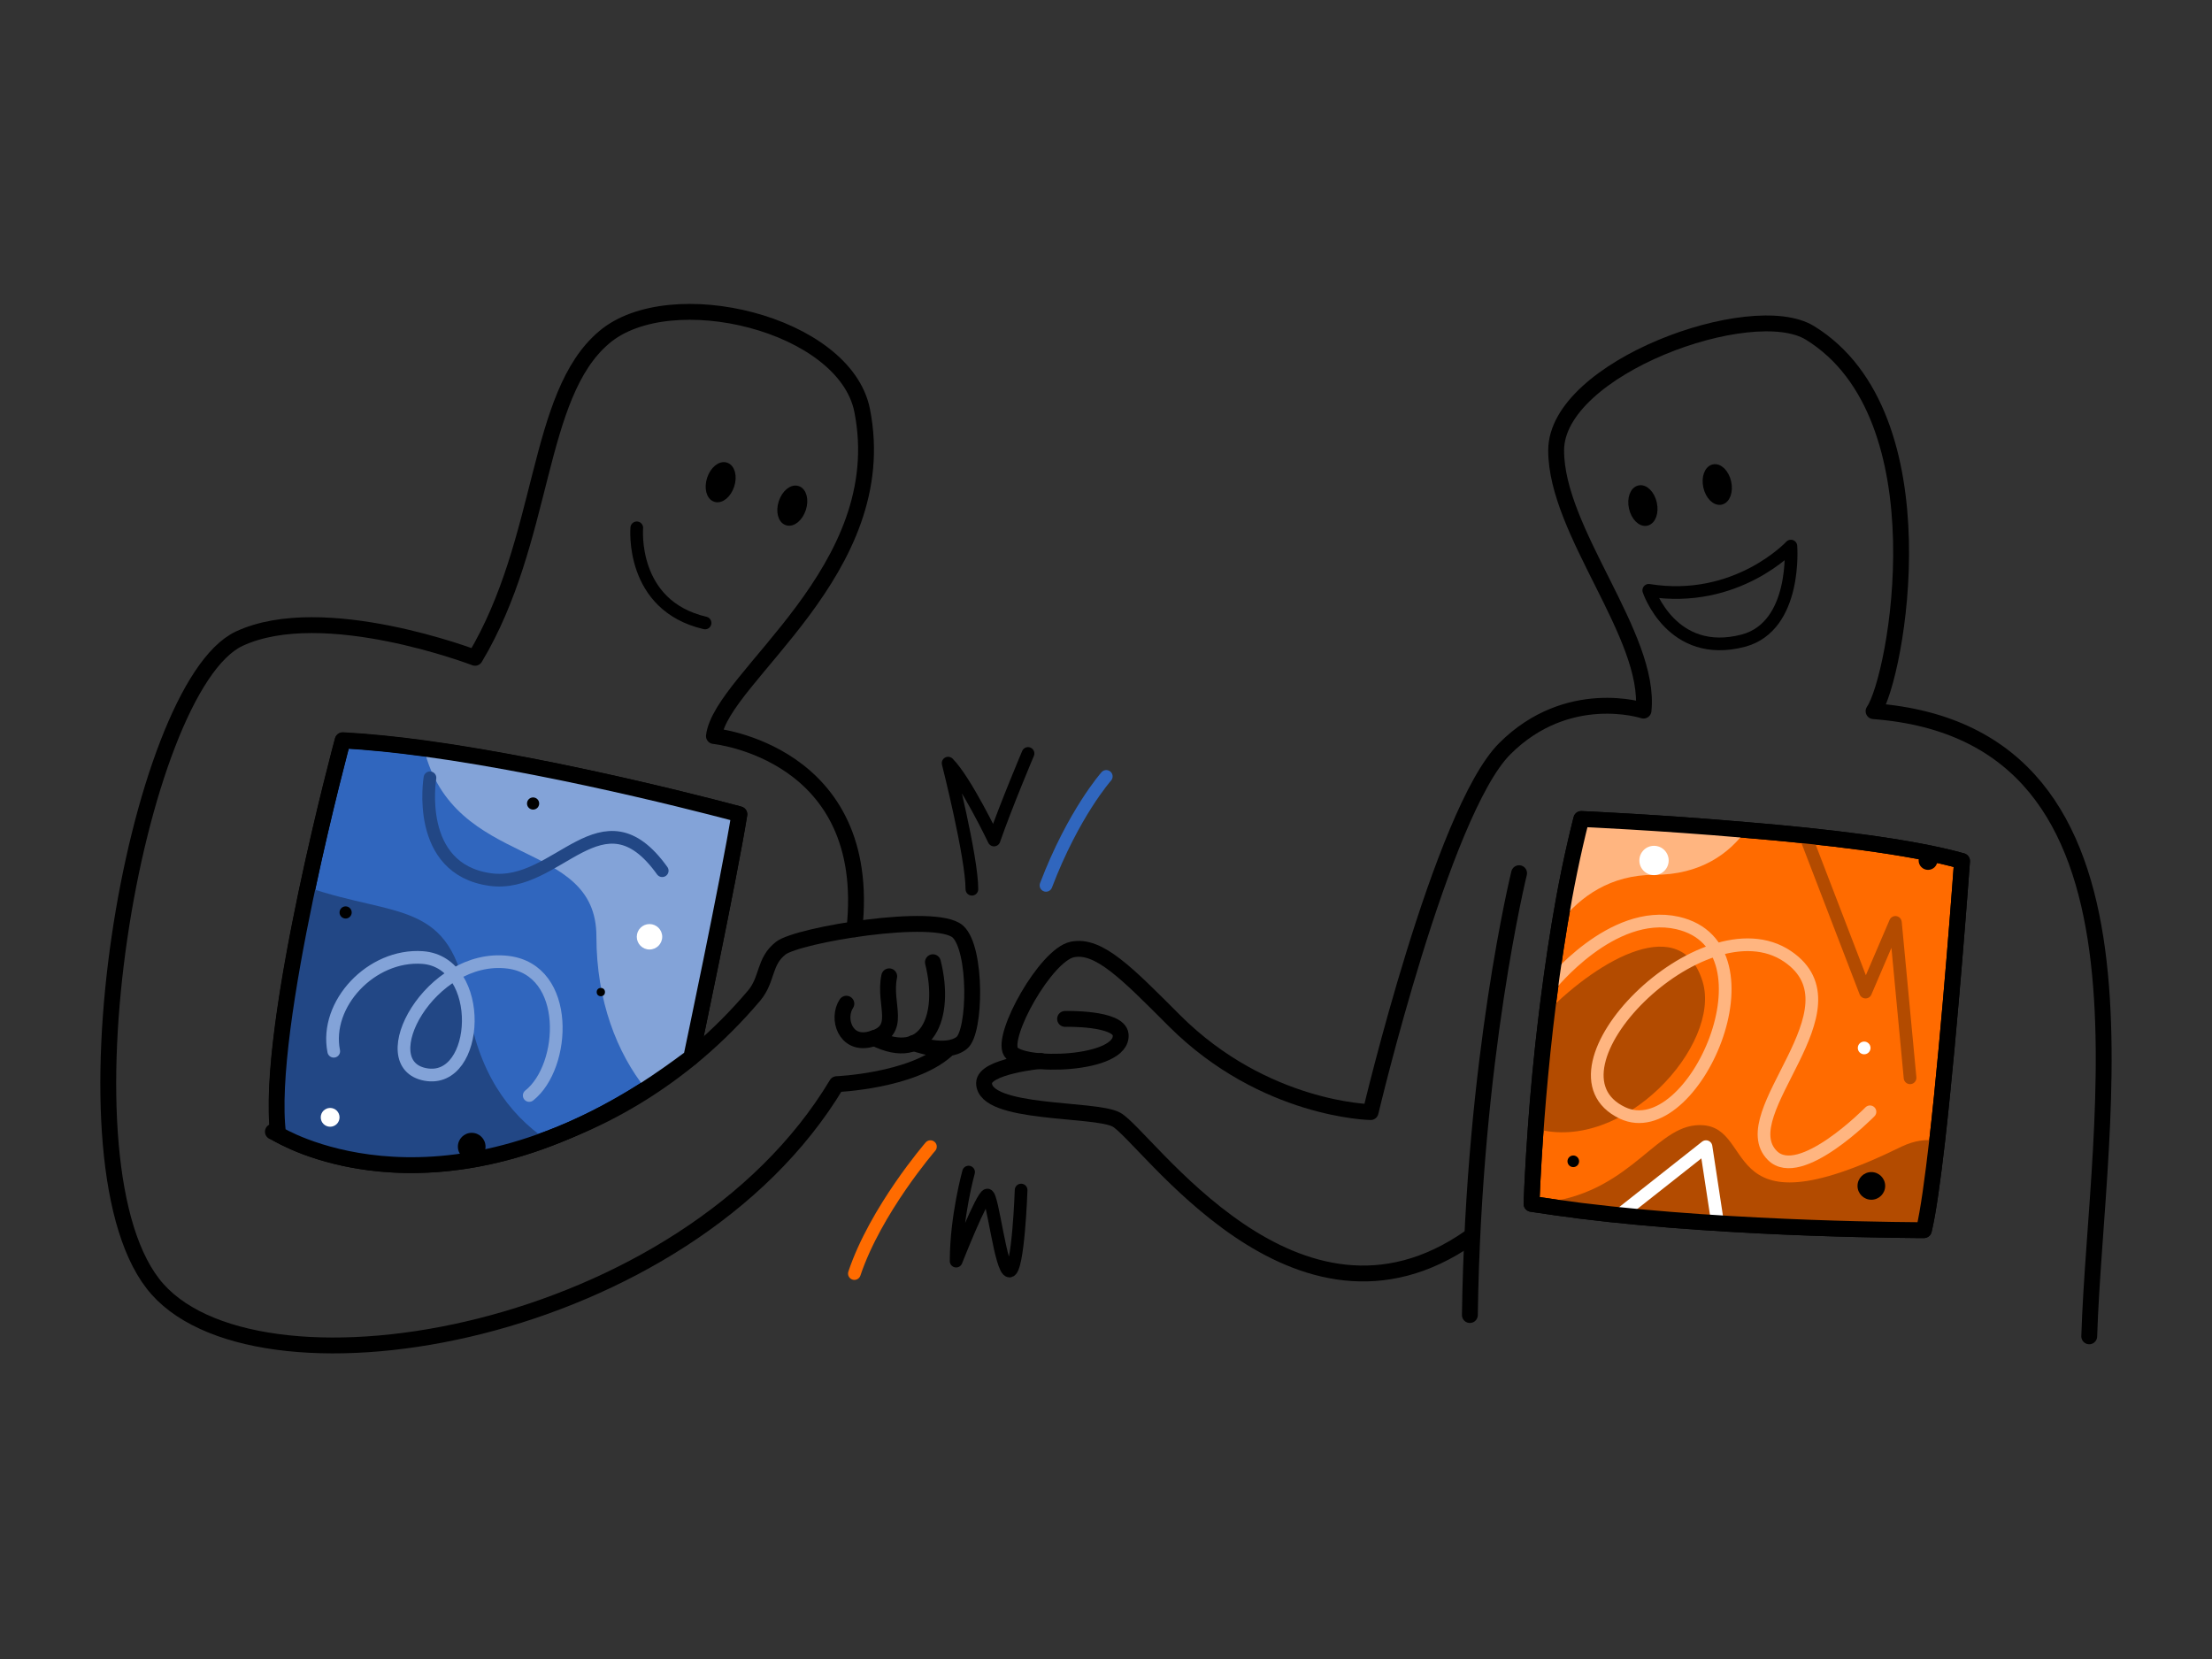 <?xml version="1.0" encoding="utf-8"?>
<!-- Generator: Adobe Illustrator 21.1.0, SVG Export Plug-In . SVG Version: 6.00 Build 0)  -->
<svg version="1.1" data-id="Слой_1" xmlns="http://www.w3.org/2000/svg" xmlns:xlink="http://www.w3.org/1999/xlink" x="0px" y="0px"
	 viewBox="0 0 800 600" style="enable-background:new 0 0 800 600;" xml:space="preserve">
<rect x="0" y="0" width="800" height="600" fill="#333333" stroke="none"/>
<style type="text/css">
	.st0{fill:none;stroke:#3066BE;stroke-width:4.59;stroke-linecap:round;stroke-linejoin:round;stroke-miterlimit:10;}
	.st1{fill:none;stroke:#000000;stroke-width:4.59;stroke-linecap:round;stroke-linejoin:round;stroke-miterlimit:10;}
	.st2{fill:none;stroke:#FF6B00;stroke-width:4.59;stroke-linecap:round;stroke-linejoin:round;stroke-miterlimit:10;}
	.st3{fill:none;stroke:#000000;stroke-width:5.737;stroke-linecap:round;stroke-linejoin:round;stroke-miterlimit:10;}
	.st4{stroke:#000000;stroke-width:2.295;stroke-linecap:round;stroke-linejoin:round;stroke-miterlimit:10;}
	.st5{fill:#FF6B00;stroke:#000000;stroke-width:5.737;stroke-linecap:round;stroke-linejoin:round;stroke-miterlimit:10;}
	.st6{fill:#FFB580;}
	.st7{fill:#B34B00;}
	.st8{fill:none;stroke:#FFFFFF;stroke-width:4.59;stroke-linecap:round;stroke-linejoin:round;stroke-miterlimit:10;}
	.st9{fill:none;stroke:#B34B00;stroke-width:4.59;stroke-linecap:round;stroke-linejoin:round;stroke-miterlimit:10;}
	.st10{fill:none;stroke:#FFB580;stroke-width:4.59;stroke-linecap:round;stroke-linejoin:round;stroke-miterlimit:10;}
	.st11{fill:#FFFFFF;}
	.st12{fill:#3066BE;stroke:#000000;stroke-width:5.737;stroke-linecap:round;stroke-linejoin:round;stroke-miterlimit:10;}
	.st13{fill:#83A3D8;}
	.st14{fill:#224785;}
	.st15{fill:none;stroke:#224785;stroke-width:4.59;stroke-linecap:round;stroke-linejoin:round;stroke-miterlimit:10;}
	.st16{fill:none;stroke:#83A3D8;stroke-width:4.59;stroke-linecap:round;stroke-linejoin:round;stroke-miterlimit:10;}
</style>
<g>
	<g id="spark_x2F_burst">
		<path class="st0" d="M400.1,280.8c0,0-11.9,13.4-21.8,39.4"/>
		<path class="st1" d="M371.8,272.5c0,0-8,18.9-12.3,31.3c0,0-10.3-21.5-16.6-27.8c0,0,8.6,33.9,8.6,45.6"/>
		<path class="st2" d="M336.5,414.7c0,0-19.8,22.9-27.5,45.9"/>
		<path class="st1" d="M350.3,423.9c0,0-4.5,16.1-4.5,32.2c0,0,9.4-23.9,11.3-23.9s4.8,27.5,8,27.5s4.2-29.3,4.2-29.3"/>
	</g>
	<g id="figure_x5F_2">
		<g id="figure_1_">
			<path class="st3" d="M755.6,483.3c2.5-79.4,31.2-217.8-78-226.1c8.3-12,25.8-106.8-23-136.8c-20.9-12.9-91.8,12.6-91.8,42.5
				c0,29.5,34.4,67.1,31.6,94.1c0,0-27.4-9-50.2,13.8c-22.8,22.8-48.5,131.4-48.5,131.4s-38.4-0.6-70.9-33
				c-17.1-17.1-27.4-27.8-37-25.8c-9.6,2-25.8,31.1-22.2,37c3.6,5.9,40.7,5,39.7-6.2c-0.6-6.2-20.1-5.7-20.1-5.7"/>
			<path class="st3" d="M376.4,383.7c0,0-20.5,1.9-20.5,8c0,11.6,40,9,47.8,13.2c10.5,5.6,64.9,86.7,127.9,42.6"/>
			<path class="st3" d="M549.4,315.8c0,0-16.5,66.8-17.8,159.8"/>
			<path class="st1" d="M596.3,213.5c0,0,8.3,25,34.2,18.2c19.5-5.2,17.2-34.2,17.2-34.2S628.1,218.6,596.3,213.5z"/>
			<ellipse transform="matrix(0.976 -0.219 0.219 0.976 -25.603 134.515)" class="st4" cx="594" cy="182.8" rx="4" ry="6.3"/>
			<ellipse transform="matrix(0.976 -0.219 0.219 0.976 -23.297 140.216)" class="st4" cx="620.9" cy="175.2" rx="4" ry="6.3"/>
		</g>
		<g id="panel_1_">
			<path class="st5" d="M709.6,311.4c0,0-4.3,59.9-9,101.2c-1.6,13.8-3.2,25.6-4.8,32.3c0,0-67.8,0-124.1-7
				c-6.1-0.8-12.1-1.6-17.8-2.5c0,0,0.3-10.6,1.5-27.1c0.8-11.7,2.1-26.3,4.1-42.2c1.3-10.3,2.8-21.2,4.6-32.2
				c2.1-12.7,4.7-25.5,7.8-37.7c0,0,27.8,1.2,59.8,4C659.6,302.5,690.8,306.1,709.6,311.4z"/>
			<path class="st6" d="M631.7,300c-6.3,8.7-16.6,16.4-33.5,16.4c-15.6,0-26.6,7.7-34.1,17.3c2.1-12.7,4.7-25.5,7.8-37.7
				C571.9,296.1,599.6,297.2,631.7,300z"/>
			<path class="st7" d="M700.5,412.6c-1.6,13.8-3.2,25.6-4.8,32.3c0,0-85.7-2.5-141.9-9.6c34-1.5,43.7-26.8,59.3-28.3
				c23.7-2.3,5.4,41.7,74.6,7.7C692.3,412.5,696.6,411.9,700.5,412.6z"/>
			<path class="st7" d="M555.4,408.2c0.8-11.7,2.1-26.3,4.1-42.2c19.1-19.3,48.7-36.1,56.3-10.9
				C622.6,377.8,587.3,417.2,555.4,408.2z"/>
			<polyline class="st8" points="585.7,439.4 617,414.7 621.2,442.3 			"/>
			<polyline class="st9" points="652.9,302.1 674.7,358.8 685.5,333.6 690.8,389.8 			"/>
			<path class="st10" d="M560.6,356.5c0,0,22.3-28.1,46.1-22.7c37.6,8.6,5.7,80.8-19.9,68.7c-32.3-15.3,29.1-77.4,59.7-56.6
				c27.8,18.9-20.7,56.8-5.5,72c10,10,35.3-15.8,35.3-15.8"/>
			<circle class="st11" cx="598.2" cy="311.2" r="5.3"/>
			<circle class="st11" cx="674.2" cy="379" r="2.3"/>
			<circle cx="569" cy="420" r="2.1"/>
			<circle cx="676.8" cy="428.9" r="5"/>
			<circle cx="697.3" cy="311.2" r="3.4"/>
			<path class="st3" d="M709.6,311.4c0,0-4.3,59.9-9,101.2c-1.6,13.8-3.2,25.6-4.8,32.3c0,0-67.8,0-124.1-7
				c-6.1-0.8-12.1-1.6-17.8-2.5c0,0,1.5-49.8,10.2-101.5c2.1-12.7,4.7-25.5,7.8-37.7c0,0,27.8,1.2,59.8,4
				C659.6,302.5,690.8,306.1,709.6,311.4z"/>
		</g>
	</g>
	<g id="figure_x5F_1">
		<g id="figure">
			
				<ellipse transform="matrix(0.311 -0.95 0.95 0.311 23.752 398.291)" class="st4" cx="286.6" cy="182.8" rx="6.3" ry="4"/>
			<ellipse transform="matrix(0.311 -0.95 0.95 0.311 13.973 367.853)" class="st4" cx="260.7" cy="174.3" rx="6.3" ry="4"/>
			<path class="st3" d="M309,336.1c7-64.2-50.8-69.9-50.8-69.9c2.7-21.4,65.1-59.9,53.6-117.8c-6.3-31.5-69.4-46.7-93.3-26.4
				c-24.9,21-21.1,73.1-46.7,115.9c0,0-54.9-21.1-85.3-6.9C49,248.6,18.4,423.1,57,466.3s190.9,17,245.6-74.2
				c0,0,26.9-1.1,39.5-12.1"/>
			<path class="st1" d="M230.3,190.9c0,0-2.5,28.1,24.7,34.4"/>
			<path class="st3" d="M98.7,409.3c44.2,23.2,122.8,11.4,174.1-49.3c4.9-5.9,3.4-12.3,9.6-17.1s56-13.1,64-6
				c6.9,6.2,6.5,36.3,1.4,40.3c-5.9,4.6-17.4,0-17.4,0"/>
			<path class="st3" d="M337.4,348c5,19.9-2.3,36.9-21.2,27.4"/>
			<path class="st3" d="M321.6,353.1c-2.2,10.5,5.3,19.8-7,22.8c-8.9,2.2-12-7.6-8.5-12.9"/>
		</g>
		<g id="panel">
			<path class="st12" d="M267.4,294.5c-3.7,23-17.4,87.9-17.4,87.9c-5.6,4.2-11,8-16.4,11.5c-12.7,8.1-24.7,14-36,18.2
				c-58.7,21.9-96.9-1.9-96.9-1.9c-2.6-19.8,3.9-57.7,10.6-89.4c6.2-29.1,12.7-53.1,12.7-53.1c9.2,0.5,19.1,1.5,29.4,2.9
				C206.5,277.9,267.4,294.5,267.4,294.5z"/>
			<path class="st13" d="M267.4,294.5c-3.7,23-17.4,87.9-17.4,87.9c-5.6,4.2-11,8-16.4,11.5c-10.4-13-17.9-31.9-17.9-55.2
				c0-36-51.6-23.8-62.4-68C206.5,277.9,267.4,294.5,267.4,294.5z"/>
			<path class="st14" d="M197.6,412.2c-58.7,21.9-96.9-1.9-96.9-1.9c-2.6-19.8,3.9-57.7,10.6-89.4c32.2,11.1,52,4.2,57.8,42.2
				C172.9,387.7,183.7,402.6,197.6,412.2z"/>
			<circle class="st11" cx="234.9" cy="338.8" r="4.6"/>
			<path class="st15" d="M155.5,281.3c0,0-5.6,33,21.8,36.8c24.5,3.4,40.4-33.6,62.2-3.2"/>
			<path class="st16" d="M120.7,380.2c-3.4-17.1,13.6-35.2,32.1-33.9c23,1.7,20.8,45.9,1.1,42.3c-20.1-3.7,1.8-44,29.8-40.6
				c22.8,2.8,21,37.7,7.7,48.2"/>
			<circle cx="125" cy="330" r="2.2"/>
			<circle cx="192.8" cy="290.6" r="2.2"/>
			<circle cx="217.3" cy="358.8" r="1.5"/>
			<circle class="st11" cx="119.4" cy="404.1" r="3.4"/>
			<path class="st3" d="M267.4,294.5c-3.7,23-17.4,87.9-17.4,87.9c-5.6,4.2-11,8-16.4,11.5c-78.6,50.2-133,16.3-133,16.3
				c-4.9-38,23.3-142.4,23.3-142.4c9.2,0.5,19.1,1.5,29.4,2.9C206.5,277.9,267.4,294.5,267.4,294.5z"/>
			<circle cx="170.6" cy="414.7" r="5"/>
		</g>
	</g>
</g>
</svg>
